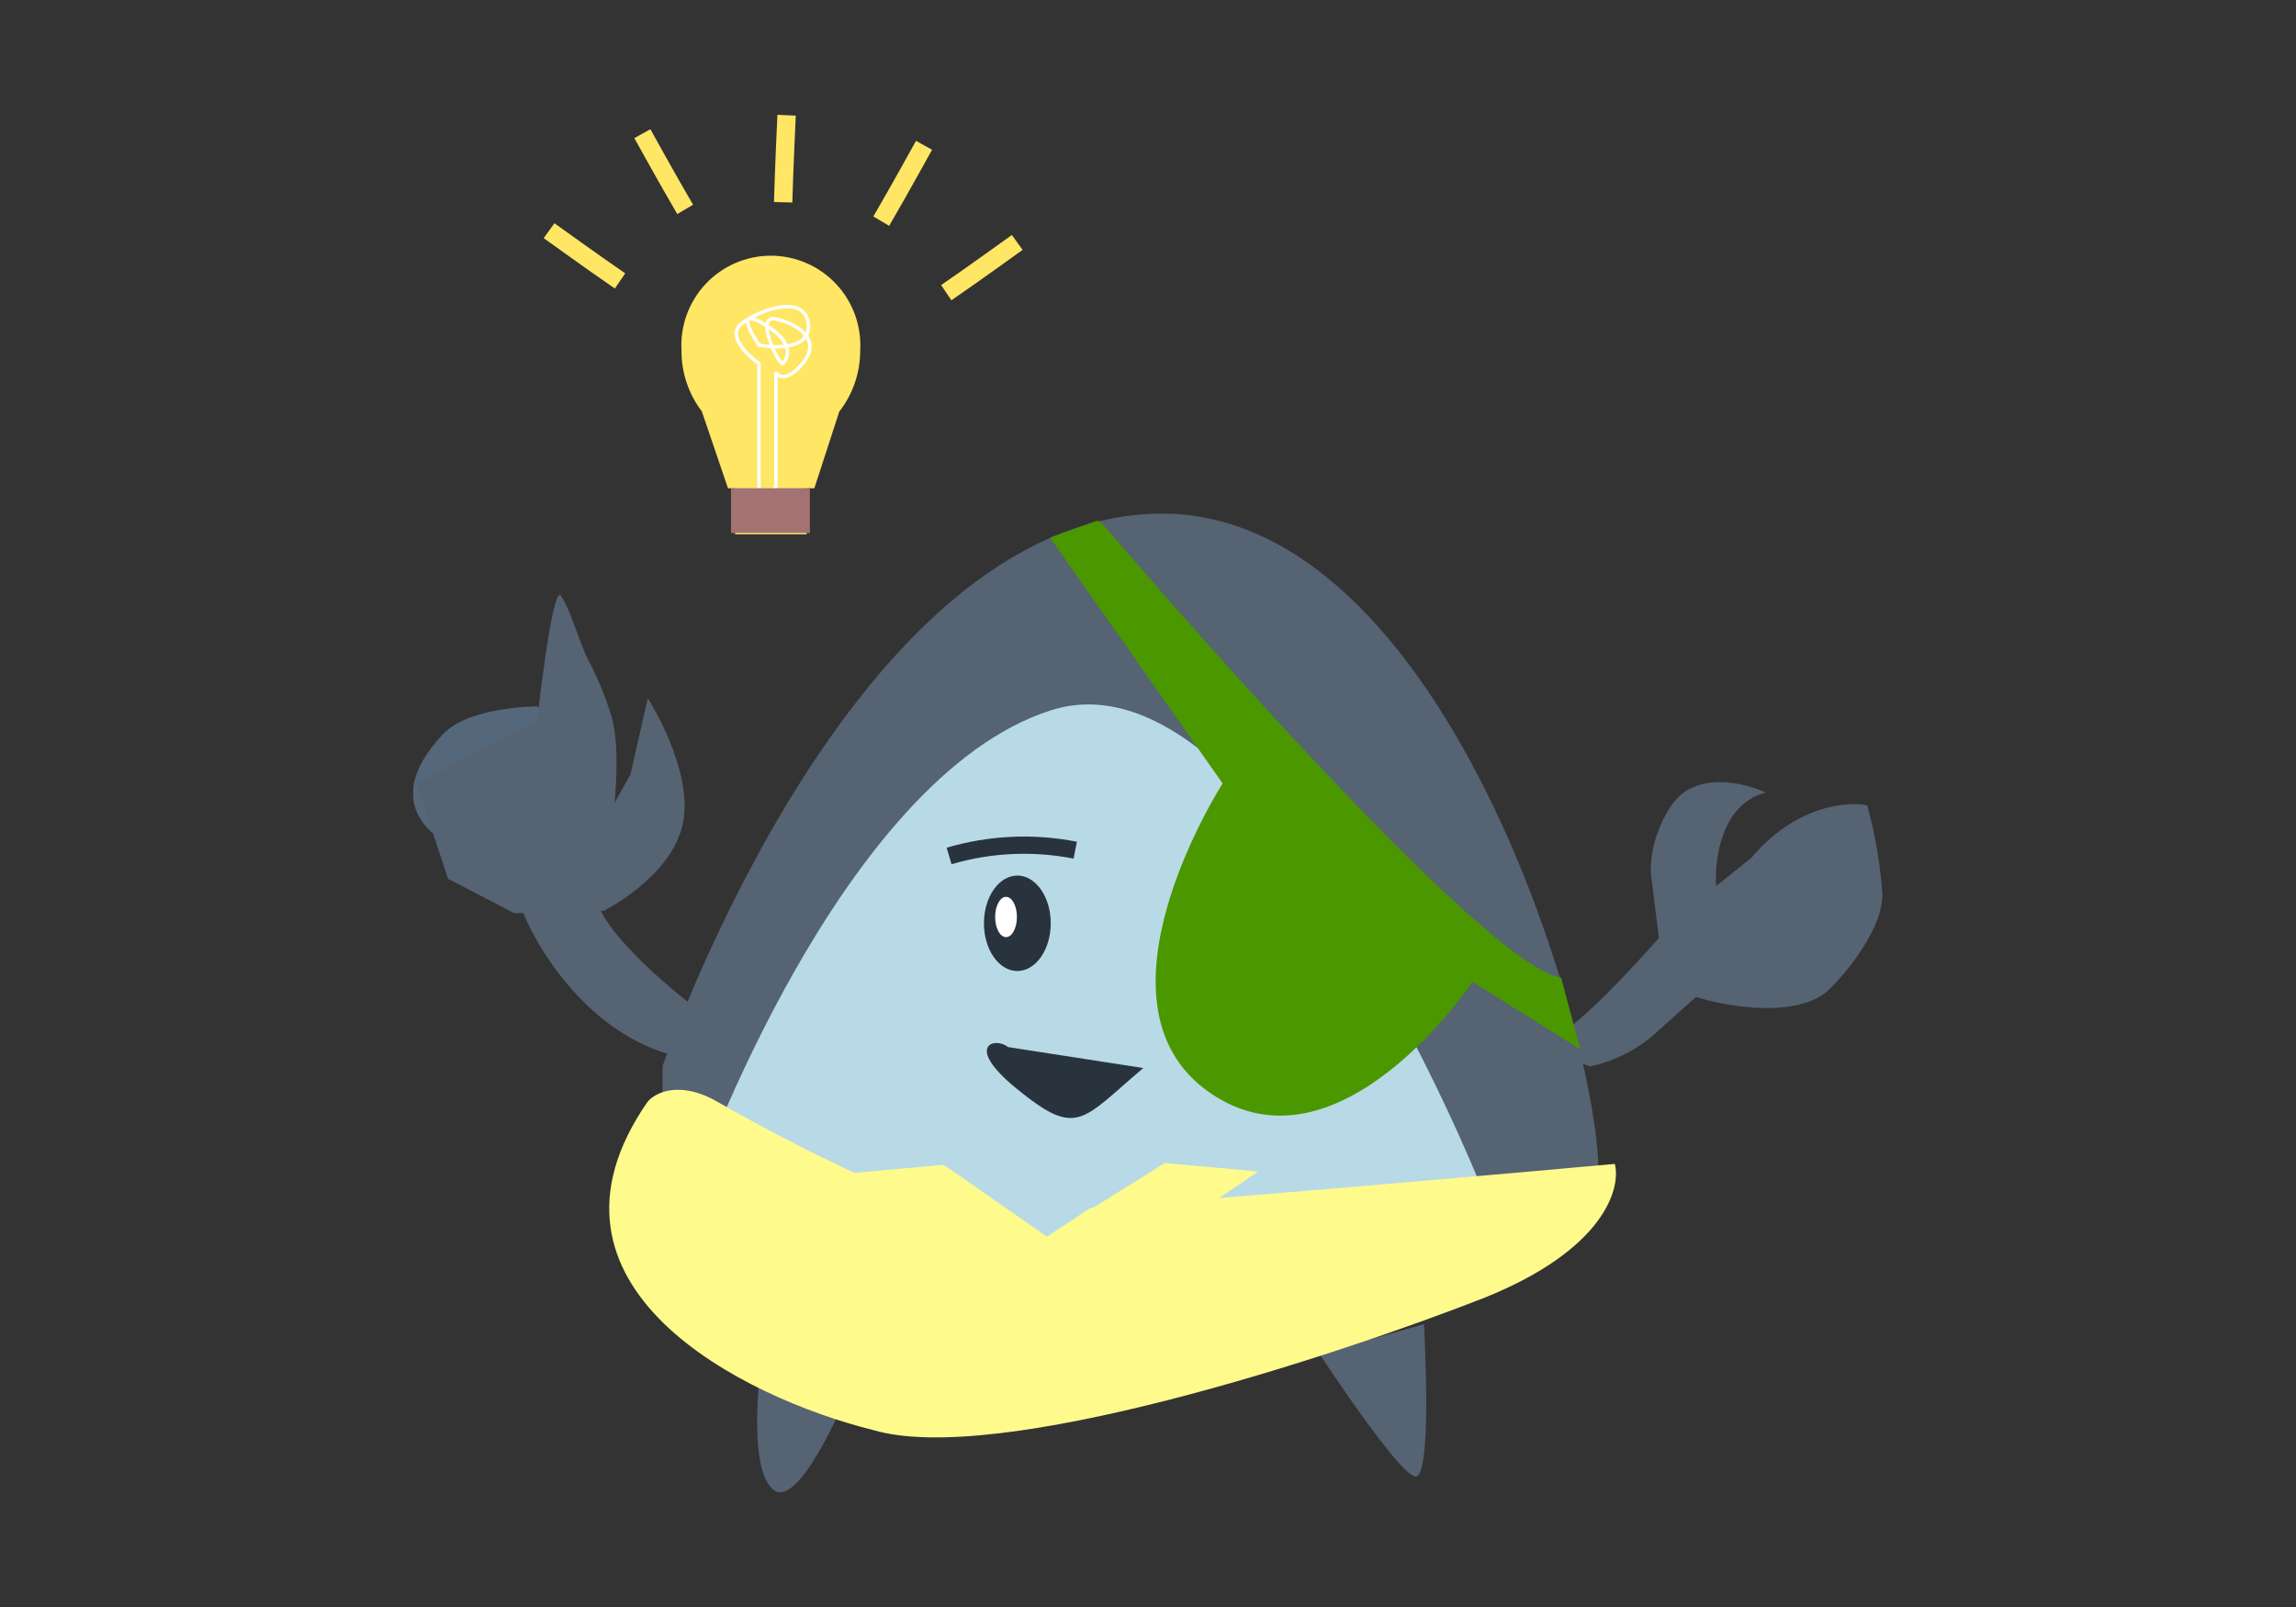 <svg width="200" height="140" viewBox="0 0 200 140" fill="none" xmlns="http://www.w3.org/2000/svg">
<rect x="0" y="0" width="200" height="140" fill="#333333" stroke="none"/>
<g clip-path="url(#clip0_1054_1822)">
<path d="M144.502 89.747C142.836 91.332 140.766 92.426 138.52 92.909C136.769 92.361 133.732 91.036 135.657 90.167C137.581 89.299 142.359 84.164 144.502 81.715L143.901 76.844C143.417 74.103 144.812 71.261 145.606 70.155C147.621 67.14 151.935 68.163 153.813 69.05C149.956 70.018 149.327 74.88 149.491 77.192L152.555 74.733C156.412 70.164 160.89 69.79 162.65 70.164C163.337 72.646 163.777 75.19 163.963 77.758C164.118 80.737 160.945 84.63 159.34 86.202C156.604 88.778 150.476 87.709 147.731 86.859L144.502 89.747Z" fill="#556373"/>
<path d="M57.722 92.927C57.714 92.888 57.714 92.847 57.722 92.808C57.731 92.77 57.75 92.736 57.777 92.708C58.689 90.149 74.584 45.483 100.638 44.752C127.522 44.021 140.891 96.838 139.067 103.692C137.152 110.618 56.227 133.783 57.722 92.927Z" fill="#556373"/>
<path d="M66.404 117.929C66.404 117.929 64.927 127.633 67.316 129.744C69.706 131.855 74.256 120.396 74.256 120.396L66.404 117.929Z" fill="#556373"/>
<path d="M114.92 117.929C114.92 117.929 121.687 128.264 123.255 128.629C124.824 128.995 124.039 115.361 124.039 115.361L114.92 117.929Z" fill="#556373"/>
<path d="M60.631 103.079C60.631 103.079 73.088 67.743 91.564 61.876C110.04 56.01 128.89 103.079 128.89 103.079C128.89 103.079 61.935 118.842 60.631 103.079Z" fill="#B7DAE6"/>
<path d="M82.673 74.569C86.243 73.52 90.012 73.348 93.662 74.066" stroke="#29333D" stroke-width="1.5" stroke-miterlimit="10"/>
<path d="M88.619 84.593C90.225 84.593 91.528 82.732 91.528 80.436C91.528 78.139 90.225 76.278 88.619 76.278C87.012 76.278 85.71 78.139 85.71 80.436C85.71 82.732 87.012 84.593 88.619 84.593Z" fill="#29333D"/>
<path d="M87.634 81.642C88.158 81.642 88.582 80.856 88.582 79.887C88.582 78.918 88.158 78.133 87.634 78.133C87.11 78.133 86.686 78.918 86.686 79.887C86.686 80.856 87.11 81.642 87.634 81.642Z" fill="white"/>
<path d="M99.589 93.046L87.798 91.218C86.713 90.305 83.931 91.045 88.491 94.791C93.853 99.177 94.145 97.651 99.589 93.046Z" fill="#29333D"/>
<path d="M62.51 95.997C59.191 94.078 57.039 95.202 56.4 95.997C45.22 112.153 64.836 121.785 76.043 124.581C86.877 127.788 116.069 118.239 129.31 113.058C139.733 108.864 141.22 103.536 140.664 101.398C124.002 102.906 89.595 105.885 85.291 105.775C79.938 105.601 66.66 98.382 62.51 95.997Z" fill="#FFFA8C"/>
<path d="M82.172 101.48L74.028 102.211L82.172 107.749L91.291 107.164L82.172 101.48Z" fill="#FFFA8C"/>
<path d="M101.46 101.325L109.603 102.056L101.46 107.593L92.34 107.018L101.46 101.325Z" fill="#FFFA8C"/>
<path d="M91.2 107.74L80.43 100.228V99.141L102.544 100.228L91.2 107.74Z" fill="#B7DAE6"/>
<path d="M48.429 67.935C50.253 64.7 46.788 61.538 46.788 61.538C46.788 61.538 40.851 61.538 38.581 63.969C36.52 66.144 34.933 69.013 36.802 71.608C38.435 73.92 40.751 73.646 43.377 72.988C46.004 72.33 47.107 70.356 48.429 67.935Z" fill="#55677B"/>
<path d="M53.299 62.516C54.056 65.257 53.527 69.954 53.527 69.954L54.913 67.487L56.427 60.825C56.427 60.825 60.485 67.131 59.473 71.791C58.461 76.451 52.579 79.357 52.579 79.357H52.342C53.992 82.729 60.613 88.194 64.762 90.743L59.455 92.132C51.822 90.597 47.107 83.25 45.584 79.549H44.782L39.027 76.561L36.291 68.255L46.779 62.863C46.779 62.863 48.11 50.847 48.858 51.898C49.606 52.949 50.299 55.398 51.074 57.17C51.992 58.873 52.737 60.664 53.299 62.516V62.516Z" fill="#556373"/>
<path fill-rule="evenodd" clip-rule="evenodd" d="M73.107 35.861C74.29 34.345 74.932 32.476 74.931 30.551C74.993 29.488 74.839 28.423 74.476 27.422C74.114 26.421 73.55 25.505 72.821 24.73C72.093 23.955 71.213 23.338 70.237 22.916C69.262 22.494 68.21 22.276 67.147 22.276C66.084 22.276 65.033 22.494 64.057 22.916C63.081 23.338 62.202 23.955 61.473 24.73C60.744 25.505 60.181 26.421 59.818 27.422C59.456 28.423 59.301 29.488 59.364 30.551C59.354 32.459 59.977 34.317 61.133 35.833L63.413 42.54H64.033V46.552H70.261V42.54H70.936L73.107 35.861Z" fill="#FFE664"/>
<path d="M66.112 42.367V31.666C65.082 30.944 63.322 29.226 64.562 28.23C66.112 26.978 70.134 25.544 70.407 28.23C70.635 30.378 67.672 30.378 66.112 30.058C65.291 28.879 64.225 26.85 66.532 28.23C69.422 29.902 68.511 31.291 68.228 31.666C67.945 32.041 65.62 27.353 67.59 27.792C69.559 28.23 71.611 29.619 69.915 31.666C68.565 33.274 67.799 32.836 67.59 32.425V42.367L66.532 43.801L66.112 42.367Z" stroke="white" stroke-width="0.3"/>
<path d="M70.544 42.531H63.677V46.433H70.544V42.531Z" fill="#A37373"/>
<path d="M47.828 20.097C51.32 22.61 53.409 24.063 54.011 24.474" stroke="#FFE664" stroke-width="1.6"/>
<path d="M88.609 21.121C85.117 23.634 83.037 25.087 82.426 25.498" stroke="#FFE664" stroke-width="1.6"/>
<path d="M55.953 11.645C58.041 15.41 59.309 17.612 59.683 18.242" stroke="#FFE664" stroke-width="1.6"/>
<path d="M80.493 12.659C78.405 16.424 77.138 18.635 76.764 19.266" stroke="#FFE664" stroke-width="1.6"/>
<path d="M68.519 10.037C68.319 14.341 68.237 16.881 68.218 17.621" stroke="#FFE664" stroke-width="1.6"/>
<path d="M95.95 45.538C98.686 48.736 129.072 84.191 135.985 85.169L137.653 91.419L128.27 85.534C128.27 85.534 116.651 102.961 105.398 95.203C94.145 87.444 106.502 68.254 106.502 68.254L91.555 46.972C91.55 46.962 91.548 46.951 91.548 46.94C91.548 46.929 91.55 46.918 91.555 46.908C91.55 46.898 91.548 46.887 91.548 46.876C91.548 46.865 91.55 46.854 91.555 46.844C91.55 46.823 91.55 46.801 91.555 46.78H91.619L95.44 45.4C95.526 45.378 95.618 45.378 95.704 45.4C95.799 45.418 95.885 45.466 95.95 45.538V45.538Z" fill="#4B9700"/>
</g>
<defs>
<clipPath id="clip0_1054_1822">
<rect width="128" height="120" fill="white" transform="translate(36 10)"/>
</clipPath>
</defs>
</svg>
